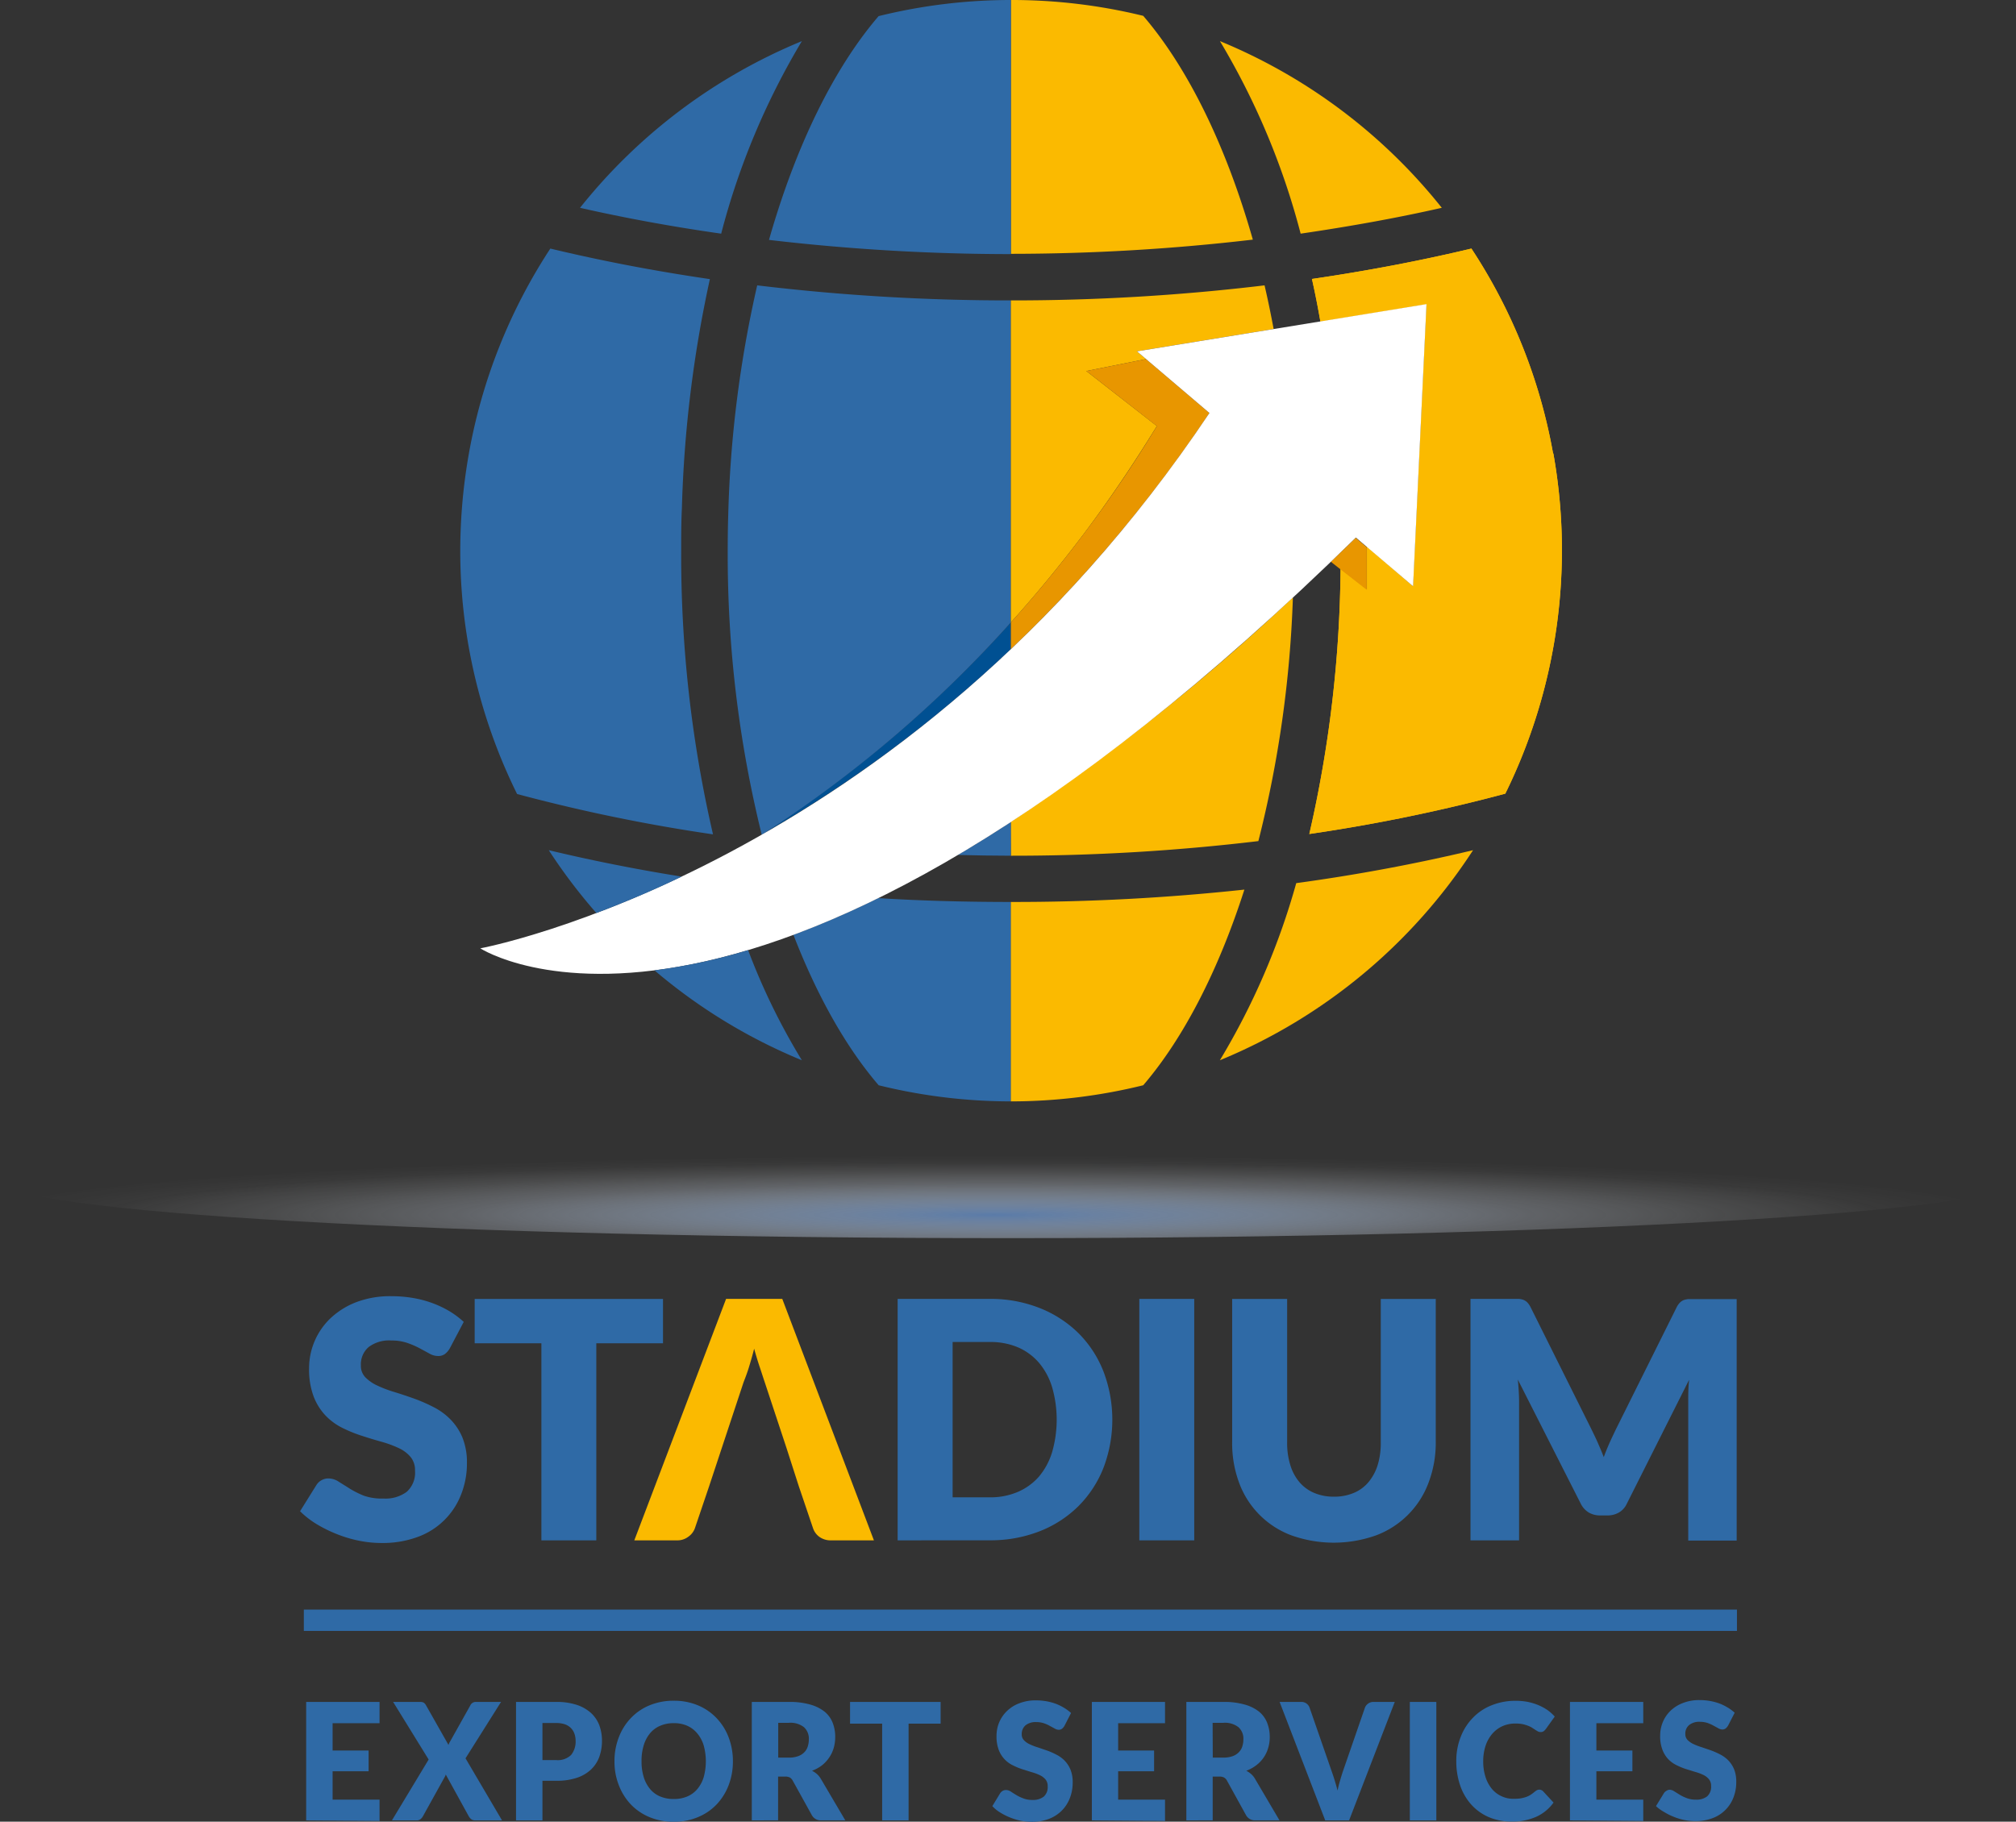 <svg xmlns="http://www.w3.org/2000/svg" xmlns:xlink="http://www.w3.org/1999/xlink" viewBox="0 0 283.79 256.5"><rect x="0" y="0" width="283.79" height="256.5" fill="#333333" stroke="none"/><defs><style>.cls-1{isolation:isolate;}.cls-2{mix-blend-mode:multiply;}.cls-3{fill:url(#radial-gradient);}.cls-4{fill:#2f6aa6;}.cls-5{fill:#fbba00;}.cls-6{fill:#005092;}.cls-7{fill:#e89600;}.cls-8{fill:#fff;}</style><radialGradient id="radial-gradient" cx="-825.83" cy="2868.6" r="119.46" gradientTransform="translate(1122.65 -29.74) scale(1.19 0.07)" gradientUnits="userSpaceOnUse"><stop offset="0" stop-color="#5a7ba8"></stop><stop offset="0.13" stop-color="#7b95b9" stop-opacity="0.8"></stop><stop offset="0.34" stop-color="#aabbd2" stop-opacity="0.52"></stop><stop offset="0.53" stop-color="#cfd8e6" stop-opacity="0.29"></stop><stop offset="0.72" stop-color="#e9eef4" stop-opacity="0.13"></stop><stop offset="0.88" stop-color="#f9fafc" stop-opacity="0.03"></stop><stop offset="1" stop-color="#fff" stop-opacity="0"></stop></radialGradient></defs><g class="cls-1"><g id="Layer_2" data-name="Layer 2"><g id="Layer_1-2" data-name="Layer 1"><g class="cls-2"><path class="cls-3" d="M283.79,166.18c0,4.51-63.52,8.16-141.9,8.16S0,170.69,0,166.18,63.52,158,141.89,158,283.79,161.68,283.79,166.18Z"></path></g><path class="cls-4" d="M42.24,212.79l2.3-3.69a2,2,0,0,1,1.7-.93,2.67,2.67,0,0,1,1.41.44c.47.3,1,.62,1.59,1a13.24,13.24,0,0,0,2,1A7.68,7.68,0,0,0,54,211a5,5,0,0,0,3.25-.94,3.62,3.62,0,0,0,1.17-3,2.85,2.85,0,0,0-.64-1.93,4.77,4.77,0,0,0-1.67-1.24,15,15,0,0,0-2.36-.87c-.89-.25-1.8-.52-2.74-.83a19.4,19.4,0,0,1-2.76-1.11,8.58,8.58,0,0,1-2.4-1.74,8.09,8.09,0,0,1-1.7-2.71,10.83,10.83,0,0,1-.64-4,9.72,9.72,0,0,1,3-7,11.06,11.06,0,0,1,3.64-2.28,13.42,13.42,0,0,1,4.92-.84,18.19,18.19,0,0,1,3,.24,15.09,15.09,0,0,1,2.76.72,14.53,14.53,0,0,1,2.45,1.16,12.55,12.55,0,0,1,2,1.5l-1.94,3.68a2.71,2.71,0,0,1-.72.85,1.6,1.6,0,0,1-1,.27,2.38,2.38,0,0,1-1.15-.33l-1.38-.75a12.08,12.08,0,0,0-1.76-.76,6.7,6.7,0,0,0-2.23-.34,4.76,4.76,0,0,0-3.23.94,3.22,3.22,0,0,0-1.07,2.56,2.32,2.32,0,0,0,.64,1.69,5.67,5.67,0,0,0,1.69,1.16,16.84,16.84,0,0,0,2.37.9c.89.27,1.81.58,2.74.91A22.79,22.79,0,0,1,61,198.11a9.07,9.07,0,0,1,2.39,1.73,8,8,0,0,1,1.7,2.56,9.29,9.29,0,0,1,.64,3.61,11.81,11.81,0,0,1-.81,4.39,10.29,10.29,0,0,1-6.1,6,14.16,14.16,0,0,1-5.08.86,16,16,0,0,1-3.2-.32A17.81,17.81,0,0,1,47.4,216a18.89,18.89,0,0,1-2.85-1.41A12.51,12.51,0,0,1,42.24,212.79Z"></path><path class="cls-4" d="M66.82,189.14V182.9H93.33v6.24H83.94v27.75H76.21V189.14Z"></path><path class="cls-5" d="M110.72,203.9l-3.08-9.31c-.2-.59-.42-1.29-.69-2.09s-.53-1.66-.79-2.6c-.23.94-.49,1.81-.74,2.63s-.52,1.51-.75,2.1l-3.07,9.27-1.78,5.38-2,5.9a2.5,2.5,0,0,1-.9,1.18,2.55,2.55,0,0,1-1.63.53h-6l12.92-34h7.91l12.9,34h-6a2.74,2.74,0,0,1-1.66-.48,2.48,2.48,0,0,1-.91-1.23l-2-5.9"></path><path class="cls-4" d="M126.36,216.89v-34h12.92a18.75,18.75,0,0,1,7.08,1.29,16.3,16.3,0,0,1,5.46,3.54,15.68,15.68,0,0,1,3.51,5.38,19.09,19.09,0,0,1,0,13.59,15.83,15.83,0,0,1-3.51,5.37,16.05,16.05,0,0,1-5.45,3.54,18.89,18.89,0,0,1-7.09,1.28Zm7.74-6.06h5.17a9.78,9.78,0,0,0,4-.76,8.24,8.24,0,0,0,3-2.18,9.69,9.69,0,0,0,1.84-3.44,16.53,16.53,0,0,0,0-9.11,9.69,9.69,0,0,0-1.84-3.44,8.2,8.2,0,0,0-2.95-2.18,9.93,9.93,0,0,0-4-.76H134.1Z"></path><path class="cls-4" d="M160.38,216.89v-34h7.73v34Z"></path><path class="cls-4" d="M173.45,203V182.9h7.74v20.17a10.45,10.45,0,0,0,.44,3.2,6.7,6.7,0,0,0,1.28,2.41,5.51,5.51,0,0,0,2.09,1.53,7,7,0,0,0,2.77.53,7.06,7.06,0,0,0,2.8-.53,5.42,5.42,0,0,0,2.07-1.52,7,7,0,0,0,1.29-2.39,10.56,10.56,0,0,0,.44-3.21V182.9h7.74V203a15.82,15.82,0,0,1-1,5.73,12.59,12.59,0,0,1-7.36,7.44,17.74,17.74,0,0,1-12,0,12.49,12.49,0,0,1-7.34-7.44A16,16,0,0,1,173.45,203Z"></path><path class="cls-4" d="M207,216.89v-34h5.9l.89,0a2.34,2.34,0,0,1,.67.14,1.6,1.6,0,0,1,.54.36,2.76,2.76,0,0,1,.47.69l8.59,17.24c.29.6.59,1.21.87,1.85s.56,1.29.83,2c.25-.69.52-1.35.81-2s.59-1.27.88-1.88L236,184.11a2.76,2.76,0,0,1,.47-.69,1.6,1.6,0,0,1,.54-.36,2.41,2.41,0,0,1,.68-.14l.88,0h5.9v34h-6.82V197.34c0-.94,0-2,.13-3.07L229,211.74a2.78,2.78,0,0,1-1.11,1.23,3.17,3.17,0,0,1-1.6.41h-1.05a3.11,3.11,0,0,1-1.59-.41,3,3,0,0,1-1.12-1.23l-8.87-17.49c.06.54.1,1.08.13,1.61s.05,1,.05,1.48v19.55Z"></path><path class="cls-4" d="M43.1,256.32V239.64H53.43v3H46.82v3.84h5.07v2.92H46.82v4h6.61v3Z"></path><path class="cls-4" d="M55.17,256.32l5.17-8.57-5-8.11H59.1a1.17,1.17,0,0,1,.53.09,1.1,1.1,0,0,1,.31.33l3.19,5.63.12-.29.16-.28,2.8-5a.83.83,0,0,1,.75-.48h3.57l-5,7.94,5.14,8.74H66.91a.92.92,0,0,1-.59-.18,1.44,1.44,0,0,1-.35-.43l-3.22-5.85a1.63,1.63,0,0,1-.2.44l-3,5.41a1.3,1.3,0,0,1-.35.43.83.83,0,0,1-.55.18Z"></path><path class="cls-4" d="M72.64,256.32V239.64H78.3a8.94,8.94,0,0,1,2.91.42,5.61,5.61,0,0,1,2,1.15,4.59,4.59,0,0,1,1.16,1.73,6.36,6.36,0,0,1,.37,2.16,6.65,6.65,0,0,1-.38,2.28,4.63,4.63,0,0,1-1.18,1.79,5.35,5.35,0,0,1-2,1.16,8.85,8.85,0,0,1-2.88.41H76.36v5.58Zm3.72-8.49H78.3a2.69,2.69,0,0,0,2.09-.72,3,3,0,0,0,.64-2,3.11,3.11,0,0,0-.17-1,2.13,2.13,0,0,0-.5-.8,2.22,2.22,0,0,0-.84-.52,3.69,3.69,0,0,0-1.22-.18H76.36Z"></path><path class="cls-4" d="M86.5,248a9.14,9.14,0,0,1,.61-3.38,8,8,0,0,1,1.69-2.7,7.61,7.61,0,0,1,2.63-1.8,8.79,8.79,0,0,1,3.42-.65,8.69,8.69,0,0,1,3.4.65,7.67,7.67,0,0,1,2.63,1.81,8,8,0,0,1,1.69,2.7,9.37,9.37,0,0,1,.6,3.37,9.24,9.24,0,0,1-.6,3.36,8.12,8.12,0,0,1-1.69,2.71,7.63,7.63,0,0,1-2.63,1.79,8.52,8.52,0,0,1-3.4.65,8.62,8.62,0,0,1-3.42-.65,7.72,7.72,0,0,1-2.63-1.79,8.12,8.12,0,0,1-1.69-2.71A9,9,0,0,1,86.5,248Zm3.81,0a7.28,7.28,0,0,0,.31,2.23,4.76,4.76,0,0,0,.89,1.67,3.64,3.64,0,0,0,1.42,1.05,4.83,4.83,0,0,0,1.92.36,4.77,4.77,0,0,0,1.9-.36,3.79,3.79,0,0,0,1.42-1.05,4.85,4.85,0,0,0,.89-1.67,8.44,8.44,0,0,0,0-4.46,4.81,4.81,0,0,0-.89-1.68A3.9,3.9,0,0,0,96.75,243a4.57,4.57,0,0,0-1.9-.37,4.67,4.67,0,0,0-1.92.37,3.74,3.74,0,0,0-1.42,1.05,4.81,4.81,0,0,0-.89,1.68A7.33,7.33,0,0,0,90.31,248Z"></path><path class="cls-4" d="M105.83,256.32V239.64h5.26a10.41,10.41,0,0,1,3,.38,5.73,5.73,0,0,1,2,1,3.85,3.85,0,0,1,1.13,1.57,5.36,5.36,0,0,1,.35,2,5.44,5.44,0,0,1-.21,1.53,4.7,4.7,0,0,1-.63,1.34,4.87,4.87,0,0,1-1,1.09,5.24,5.24,0,0,1-1.42.78,3.69,3.69,0,0,1,.71.48,2.84,2.84,0,0,1,.56.71l3.41,5.79h-3.37a1.41,1.41,0,0,1-1.34-.73l-2.68-4.84a1.12,1.12,0,0,0-.4-.45,1.36,1.36,0,0,0-.67-.14h-1v6.16Zm3.72-8.84h1.5a3.72,3.72,0,0,0,1.29-.2,2.24,2.24,0,0,0,.88-.55,2,2,0,0,0,.49-.83,3.31,3.31,0,0,0,.15-1,2.19,2.19,0,0,0-.68-1.7,3.08,3.08,0,0,0-2.13-.62h-1.5Z"></path><path class="cls-4" d="M119.66,242.7v-3.06h12.75v3.06H127.9v13.62h-3.72V242.7Z"></path><path class="cls-4" d="M139.69,254.31l1.1-1.81a1.07,1.07,0,0,1,.34-.33,1,1,0,0,1,.48-.13,1.3,1.3,0,0,1,.68.22c.22.15.48.31.76.48a5.59,5.59,0,0,0,1,.48,3.46,3.46,0,0,0,1.31.22,2.42,2.42,0,0,0,1.56-.46,1.78,1.78,0,0,0,.56-1.47,1.46,1.46,0,0,0-.3-.95,2.4,2.4,0,0,0-.81-.61,6.82,6.82,0,0,0-1.14-.42l-1.31-.41a9.08,9.08,0,0,1-1.33-.55,3.94,3.94,0,0,1-2-2.18,5.34,5.34,0,0,1-.31-2,4.9,4.9,0,0,1,.36-1.84,4.77,4.77,0,0,1,1.08-1.6,5,5,0,0,1,1.74-1.11,6.26,6.26,0,0,1,2.37-.42,8.39,8.39,0,0,1,1.44.12,7.85,7.85,0,0,1,1.33.35,7.05,7.05,0,0,1,1.17.57,5.72,5.72,0,0,1,1,.74l-.93,1.81a1.32,1.32,0,0,1-.35.41.74.74,0,0,1-.46.14,1.13,1.13,0,0,1-.55-.17l-.67-.36a4.7,4.7,0,0,0-.84-.38,3.26,3.26,0,0,0-1.08-.17,2.24,2.24,0,0,0-1.55.47,1.6,1.6,0,0,0-.51,1.25,1.14,1.14,0,0,0,.31.83,2.54,2.54,0,0,0,.81.57,7.77,7.77,0,0,0,1.14.44l1.32.45a10.22,10.22,0,0,1,1.31.58,4.37,4.37,0,0,1,1.15.84,4.1,4.1,0,0,1,.82,1.26A4.67,4.67,0,0,1,151,251a5.92,5.92,0,0,1-.39,2.16,5.14,5.14,0,0,1-1.12,1.76,5.21,5.21,0,0,1-1.81,1.18,6.73,6.73,0,0,1-2.45.42,8.11,8.11,0,0,1-1.54-.15,9.12,9.12,0,0,1-2.88-1.15A5.22,5.22,0,0,1,139.69,254.31Z"></path><path class="cls-4" d="M153.7,256.32V239.64H164v3h-6.6v3.84h5.06v2.92h-5.06v4H164v3Z"></path><path class="cls-4" d="M167,256.32V239.64h5.25a10.41,10.41,0,0,1,3,.38,5.73,5.73,0,0,1,2,1,3.85,3.85,0,0,1,1.13,1.57,5.36,5.36,0,0,1,.36,2,5.1,5.1,0,0,1-.22,1.53,4.65,4.65,0,0,1-1.67,2.43,5.33,5.33,0,0,1-1.41.78,3.63,3.63,0,0,1,.7.48,2.63,2.63,0,0,1,.56.71l3.41,5.79h-3.36a1.41,1.41,0,0,1-1.35-.73l-2.67-4.84a1.13,1.13,0,0,0-.41-.45,1.36,1.36,0,0,0-.67-.14h-.94v6.16Zm3.72-8.84h1.49a3.82,3.82,0,0,0,1.3-.2,2.28,2.28,0,0,0,.87-.55,2,2,0,0,0,.5-.83,3.31,3.31,0,0,0,.15-1,2.16,2.16,0,0,0-.69-1.7,3.08,3.08,0,0,0-2.13-.62H170.7Z"></path><path class="cls-4" d="M180.13,239.64h3a1.21,1.21,0,0,1,1.23.84l3.1,8.93c.14.39.28.81.42,1.27s.28.94.41,1.44a13.77,13.77,0,0,1,.36-1.44c.13-.46.26-.88.39-1.27l3.09-8.93a1.18,1.18,0,0,1,.43-.58,1.22,1.22,0,0,1,.78-.26h3l-6.43,16.68h-3.36Z"></path><path class="cls-4" d="M198.46,256.32V239.64h3.73v16.68Z"></path><path class="cls-4" d="M205,248a9.06,9.06,0,0,1,.62-3.43,7.85,7.85,0,0,1,1.72-2.7,7.42,7.42,0,0,1,2.64-1.76,8.91,8.91,0,0,1,3.4-.63,9.28,9.28,0,0,1,1.71.16,8.36,8.36,0,0,1,1.49.46,7.81,7.81,0,0,1,1.28.7,6.39,6.39,0,0,1,1,.9l-1.26,1.76a1.9,1.9,0,0,1-.28.29.72.72,0,0,1-.46.13.81.81,0,0,1-.37-.09c-.12-.07-.25-.14-.38-.23l-.43-.28a3,3,0,0,0-.57-.28,5.32,5.32,0,0,0-.76-.23,5.09,5.09,0,0,0-1-.09,4.5,4.5,0,0,0-1.85.37,4.17,4.17,0,0,0-1.43,1.07,5,5,0,0,0-.94,1.67,6.88,6.88,0,0,0-.34,2.21,7.07,7.07,0,0,0,.34,2.26,5.05,5.05,0,0,0,.92,1.67,3.89,3.89,0,0,0,1.35,1,3.81,3.81,0,0,0,1.64.35,6.69,6.69,0,0,0,.93-.05,4.68,4.68,0,0,0,.78-.18,3.47,3.47,0,0,0,.68-.31,6.51,6.51,0,0,0,.65-.49,2.08,2.08,0,0,1,.29-.19.71.71,0,0,1,.32-.07.63.63,0,0,1,.26.05.69.69,0,0,1,.26.17l1.48,1.6a6.1,6.1,0,0,1-2.43,2,8.22,8.22,0,0,1-3.46.67,8,8,0,0,1-3.27-.64,7.1,7.1,0,0,1-2.46-1.79,7.8,7.8,0,0,1-1.54-2.7A10.3,10.3,0,0,1,205,248Z"></path><path class="cls-4" d="M221,256.32V239.64h10.32v3h-6.6v3.84h5.07v2.92h-5.07v4h6.6v3Z"></path><path class="cls-4" d="M233.11,254.31l1.11-1.81a1,1,0,0,1,.34-.33A1,1,0,0,1,235,252a1.27,1.27,0,0,1,.67.22l.77.48a5.26,5.26,0,0,0,1,.48,3.46,3.46,0,0,0,1.31.22,2.42,2.42,0,0,0,1.56-.46,1.81,1.81,0,0,0,.56-1.47,1.41,1.41,0,0,0-.31-.95,2.27,2.27,0,0,0-.8-.61,6.82,6.82,0,0,0-1.14-.42l-1.32-.41a9.44,9.44,0,0,1-1.32-.55,4,4,0,0,1-1.16-.85,4,4,0,0,1-.81-1.33,5.34,5.34,0,0,1-.31-2,4.9,4.9,0,0,1,.36-1.84,4.74,4.74,0,0,1,1.07-1.6,5.14,5.14,0,0,1,1.75-1.11,6.26,6.26,0,0,1,2.37-.42,8.48,8.48,0,0,1,1.44.12,8.11,8.11,0,0,1,1.33.35,7.05,7.05,0,0,1,1.17.57,6.14,6.14,0,0,1,1,.74l-.93,1.81a1.47,1.47,0,0,1-.35.41.76.76,0,0,1-.46.14,1.16,1.16,0,0,1-.56-.17l-.66-.36a5.45,5.45,0,0,0-.84-.38,3.31,3.31,0,0,0-1.08-.17,2.24,2.24,0,0,0-1.55.47,1.57,1.57,0,0,0-.52,1.25,1.18,1.18,0,0,0,.31.83,2.78,2.78,0,0,0,.81.57,8.76,8.76,0,0,0,1.14.44l1.32.45a11,11,0,0,1,1.32.58,4.54,4.54,0,0,1,1.15.84,4.1,4.1,0,0,1,.82,1.26,4.68,4.68,0,0,1,.3,1.77,5.91,5.91,0,0,1-.38,2.16,5,5,0,0,1-2.94,2.94,6.68,6.68,0,0,1-2.44.42,8.11,8.11,0,0,1-1.54-.15,8.51,8.51,0,0,1-1.51-.46,8.36,8.36,0,0,1-1.37-.69A5.56,5.56,0,0,1,233.11,254.31Z"></path><rect class="cls-4" x="42.77" y="226.64" width="201.74" height="3"></rect><path class="cls-5" d="M142.3,120.49a291.07,291.07,0,0,0,34.84-2.06A160.9,160.9,0,0,0,182,84.11a299.25,299.25,0,0,1-39.73,31.63Z"></path><path class="cls-6" d="M142.3,87.64a172,172,0,0,1-35.07,29.85v0A181.74,181.74,0,0,0,142.3,91.4Z"></path><path class="cls-4" d="M142.3,120.49v-4.75q-3.83,2.51-7.46,4.64C137.32,120.44,139.8,120.49,142.3,120.49Z"></path><path class="cls-4" d="M123.62,126.46a128.44,128.44,0,0,1-11.93,5.17c3.33,8.59,7.4,15.83,12,21.18a77.7,77.7,0,0,0,18.62,2.27V127C136,127,129.77,126.84,123.62,126.46Z"></path><path class="cls-5" d="M142.3,155.08a77.78,77.78,0,0,0,18.63-2.27c5.68-6.63,10.58-16.15,14.24-27.55A302.1,302.1,0,0,1,142.3,127Z"></path><path class="cls-5" d="M171.72,149.29a77.78,77.78,0,0,0,35.64-29.58c-8,1.91-16.31,3.47-24.89,4.64A100.81,100.81,0,0,1,171.72,149.29Z"></path><path class="cls-5" d="M171.73,5.79A103.49,103.49,0,0,1,183.09,32.9c6.81-1,13.45-2.18,19.87-3.64A77.81,77.81,0,0,0,171.73,5.79Z"></path><path class="cls-5" d="M142.3,0V35.74a293.48,293.48,0,0,0,34.06-2c-3.75-13.17-9.1-24.13-15.43-31.51A77.78,77.78,0,0,0,142.3,0Z"></path><path class="cls-4" d="M123.68,2.27C117.35,9.65,112,20.61,108.25,33.78a293.31,293.31,0,0,0,34.05,2V0A77.7,77.7,0,0,0,123.68,2.27Z"></path><path class="cls-4" d="M95.89,77.54c0-2,0-4,.1-6A172.34,172.34,0,0,1,99.93,39.3Q88.35,37.61,77.47,35A77.36,77.36,0,0,0,66,63.89a78.66,78.66,0,0,0-1.21,13.65,77.22,77.22,0,0,0,8,34.26,240.88,240.88,0,0,0,27.58,5.68A174.25,174.25,0,0,1,95.89,77.54Z"></path><path class="cls-4" d="M81.65,29.26c6.42,1.46,13.06,2.67,19.87,3.64A103.15,103.15,0,0,1,112.88,5.79,77.81,77.81,0,0,0,81.65,29.26Z"></path><path class="cls-4" d="M106.59,40.18a163.48,163.48,0,0,0-4.08,32.41c-.05,1.64-.07,3.29-.07,5a164.27,164.27,0,0,0,4.79,39.95A172,172,0,0,0,142.3,87.64V42.3A297.39,297.39,0,0,1,106.59,40.18Z"></path><path class="cls-5" d="M161.33,50.56l-1.28-1.09,19.24-3.14c-.39-2.08-.81-4.14-1.28-6.15A297.14,297.14,0,0,1,142.3,42.3V87.64q5.17-5.73,10.2-12.38c3.55-4.73,7-9.81,10.35-15.27l-9.93-7.75Z"></path><path class="cls-5" d="M218.63,63.88A76.92,76.92,0,0,0,207.13,35c-7.23,1.73-14.73,3.15-22.45,4.28.44,1.94.83,3.94,1.19,6l14.94-2.44-1.26,26.49-.63,13.24L192.43,77l0,6-3.72-2.9a172.66,172.66,0,0,1-4.4,37.33,241.5,241.5,0,0,0,27.59-5.68,77.65,77.65,0,0,0,6.76-47.92Z"></path><path class="cls-5" d="M218.63,63.88A76.92,76.92,0,0,0,207.13,35c-7.23,1.73-14.73,3.15-22.45,4.28.44,1.94.83,3.94,1.19,6l14.94-2.44-1.26,26.49-.63,13.24L192.43,77l0,6-3.72-2.9a172.66,172.66,0,0,1-4.4,37.33,241.5,241.5,0,0,0,27.59-5.68,77.65,77.65,0,0,0,6.76-47.92Z"></path><path class="cls-7" d="M187.34,79.1l1.34,1.05,3.72,2.9,0-6-1.57-1.33C189.68,76.85,188.5,78,187.34,79.1Z"></path><path class="cls-7" d="M170.25,58.15l-8.92-7.59-8.41,1.68L162.85,60A185.48,185.48,0,0,1,142.3,87.64V91.4A195.73,195.73,0,0,0,170.25,58.15Z"></path><path class="cls-8" d="M200.81,42.82l-40.76,6.65,10.2,8.68c-43.1,64.4-102.64,75.38-102.64,75.38s38.64,25.19,123.25-57.84l8.06,6.86Z"></path><path class="cls-4" d="M77.25,119.71a77,77,0,0,0,6.7,8.85c3.57-1.35,7.61-3,12-5.13Q86.34,121.89,77.25,119.71Z"></path><path class="cls-4" d="M112.88,149.29a91.73,91.73,0,0,1-7.57-15.51,81.37,81.37,0,0,1-13.18,2.85A77.42,77.42,0,0,0,112.88,149.29Z"></path></g></g></g></svg>